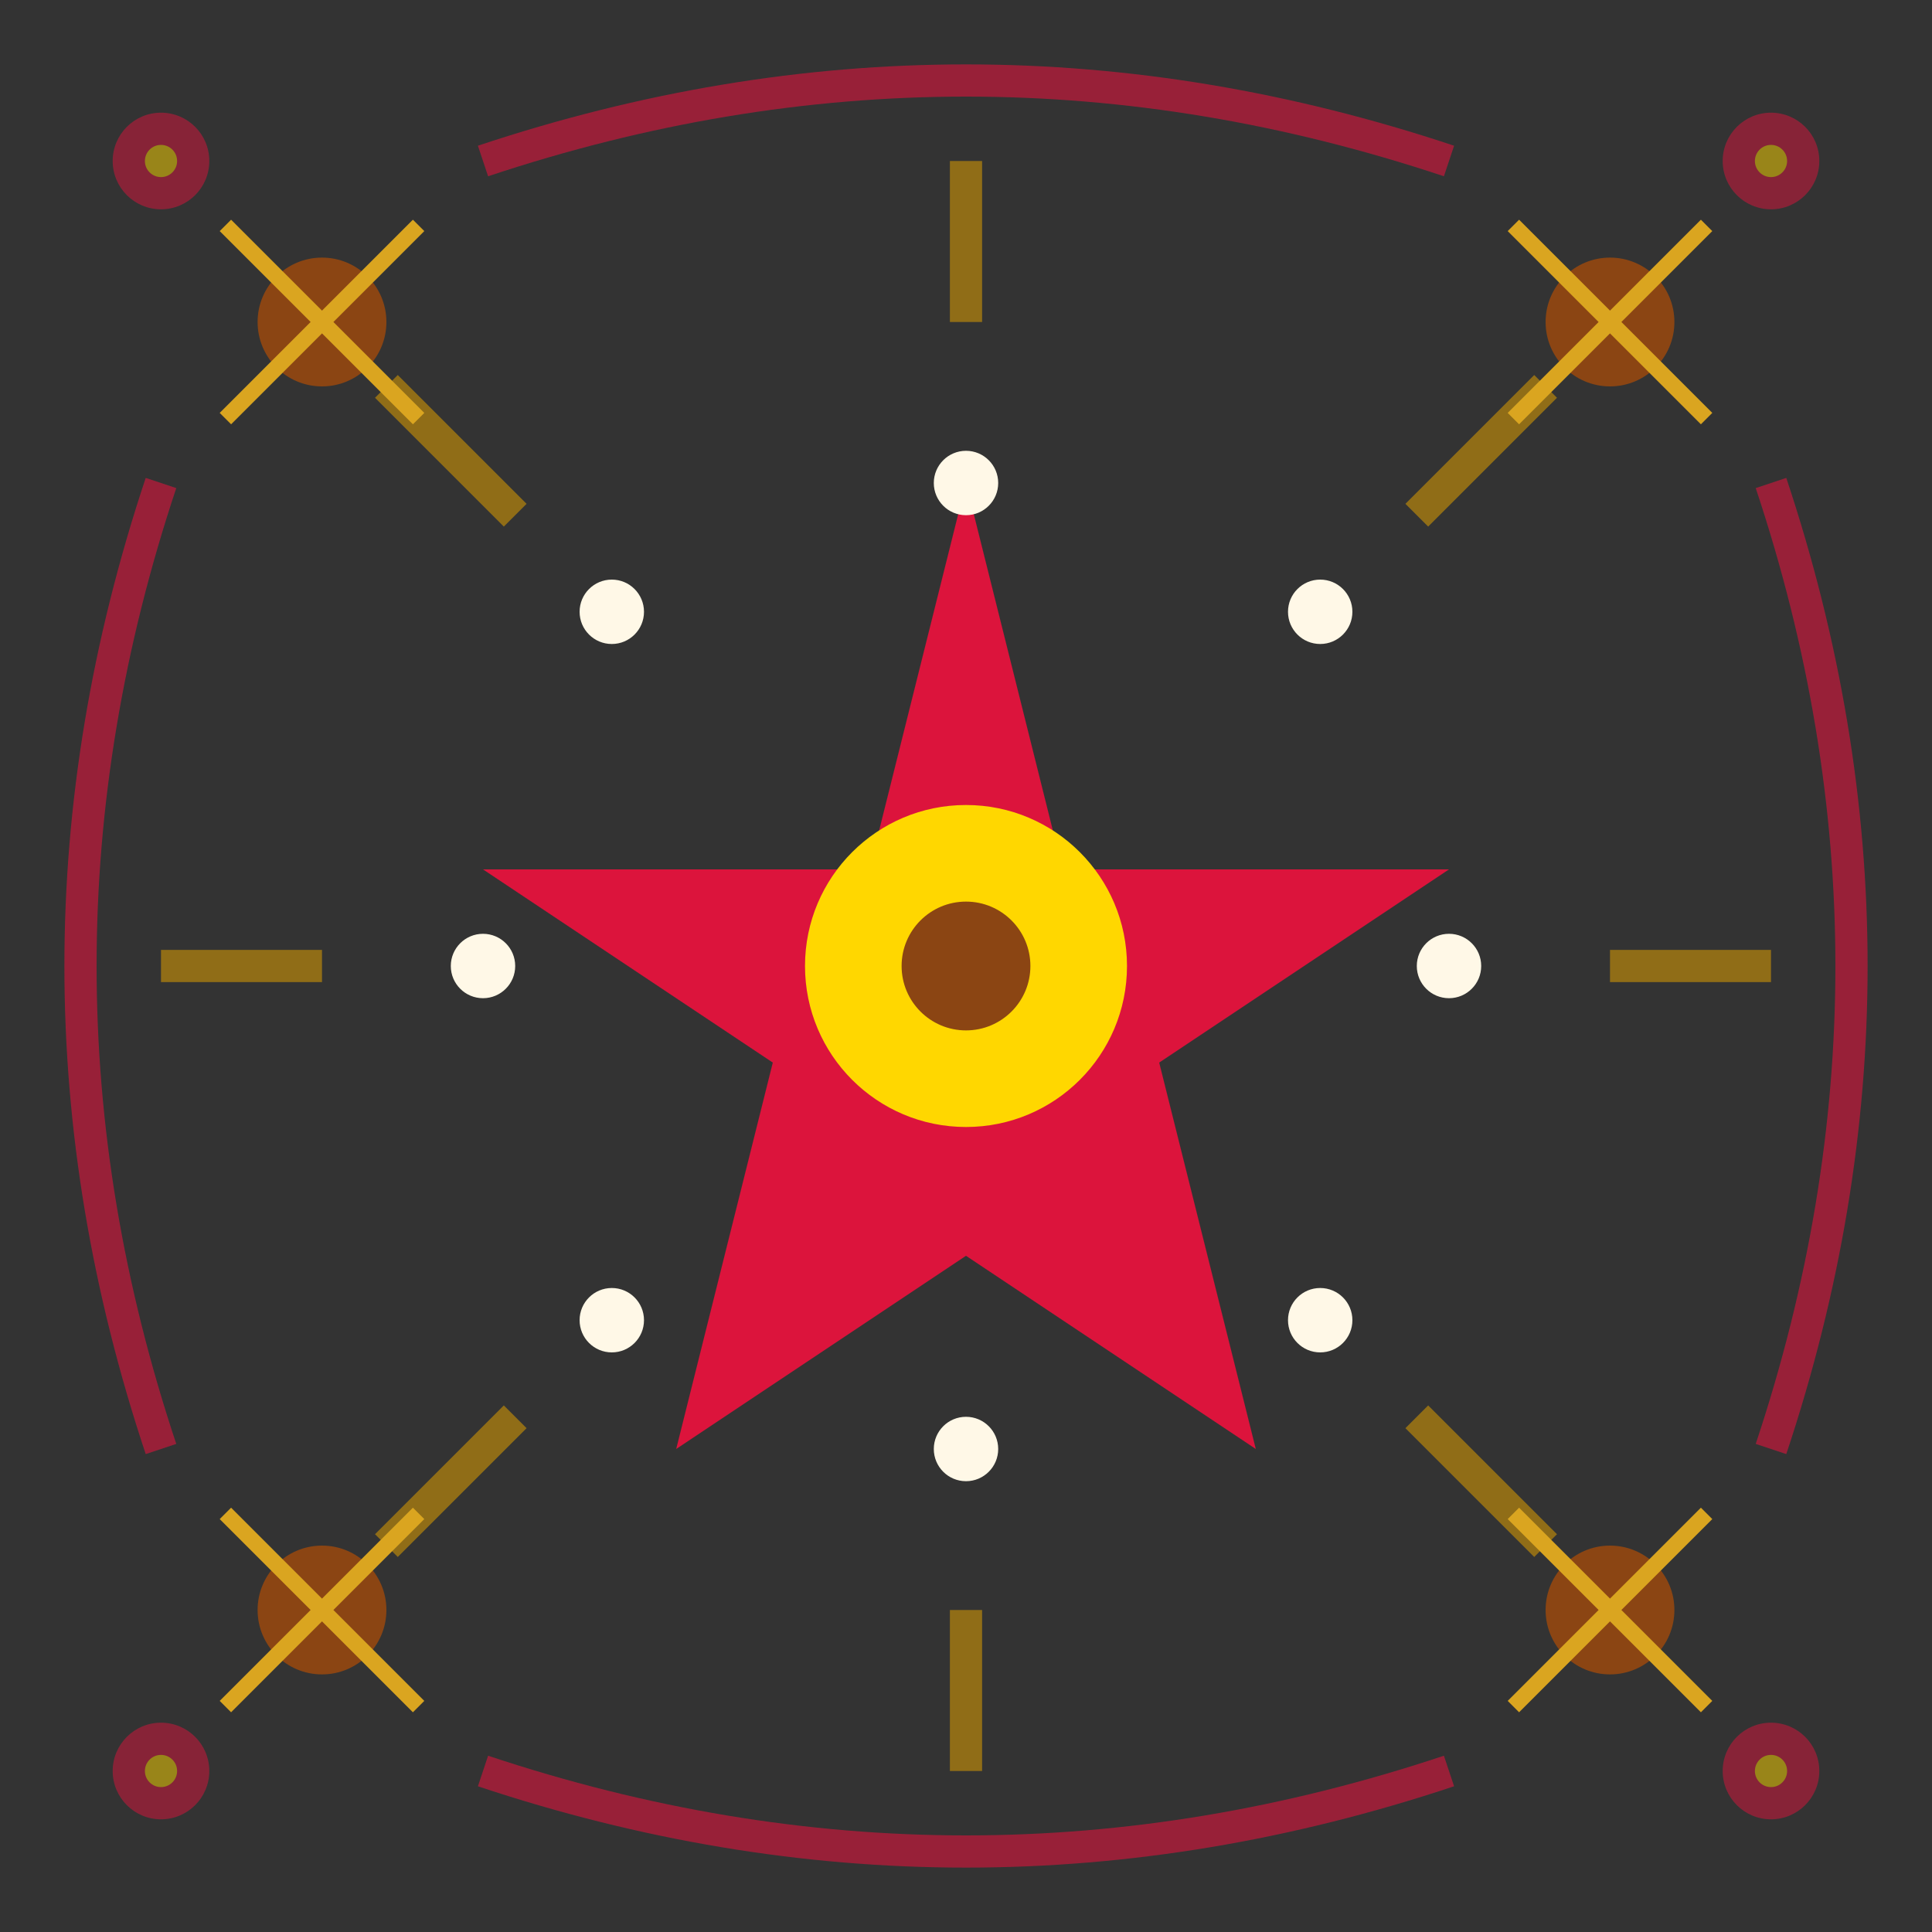 <svg width="60" height="60" viewBox="0 0 60 60" fill="none" xmlns="http://www.w3.org/2000/svg">
    <rect x="0" y="0" width="60" height="60" fill="#333333" stroke="none"/>
    <!-- Traditional Polish folk art pattern - Parzenica (star/sun motif) -->
    
    <!-- Central star -->
    <g transform="translate(30, 30)">
        <!-- Main star shape -->
        <path d="M0,-15 L3,-3 L15,-3 L6,3 L9,15 L0,9 L-9,15 L-6,3 L-15,-3 L-3,-3 Z" fill="#DC143C"/>
        
        <!-- Inner decorative elements -->
        <circle cx="0" cy="0" r="5" fill="#FFD700"/>
        <circle cx="0" cy="0" r="2" fill="#8B4513"/>
        
        <!-- Radiating lines (traditional sun rays) -->
        <g stroke="#B8860B" stroke-width="1" opacity="0.7">
            <path d="M0,-20 L0,-25"/>
            <path d="M14,-14 L18,-18"/>
            <path d="M20,0 L25,0"/>
            <path d="M14,14 L18,18"/>
            <path d="M0,20 L0,25"/>
            <path d="M-14,14 L-18,18"/>
            <path d="M-20,0 L-25,0"/>
            <path d="M-14,-14 L-18,-18"/>
        </g>
        
        <!-- Small decorative dots around the star -->
        <circle cx="0" cy="-15" r="1" fill="#FFF8E7"/>
        <circle cx="11" cy="-11" r="1" fill="#FFF8E7"/>
        <circle cx="15" cy="0" r="1" fill="#FFF8E7"/>
        <circle cx="11" cy="11" r="1" fill="#FFF8E7"/>
        <circle cx="0" cy="15" r="1" fill="#FFF8E7"/>
        <circle cx="-11" cy="11" r="1" fill="#FFF8E7"/>
        <circle cx="-15" cy="0" r="1" fill="#FFF8E7"/>
        <circle cx="-11" cy="-11" r="1" fill="#FFF8E7"/>
    </g>
    
    <!-- Corner decorative elements -->
    <!-- Top-left -->
    <g transform="translate(10, 10)">
        <circle cx="0" cy="0" r="2" fill="#8B4513"/>
        <path d="M-3,-3 L3,3 M-3,3 L3,-3" stroke="#DAA520" stroke-width="0.5"/>
    </g>
    
    <!-- Top-right -->
    <g transform="translate(50, 10)">
        <circle cx="0" cy="0" r="2" fill="#8B4513"/>
        <path d="M-3,-3 L3,3 M-3,3 L3,-3" stroke="#DAA520" stroke-width="0.5"/>
    </g>
    
    <!-- Bottom-left -->
    <g transform="translate(10, 50)">
        <circle cx="0" cy="0" r="2" fill="#8B4513"/>
        <path d="M-3,-3 L3,3 M-3,3 L3,-3" stroke="#DAA520" stroke-width="0.5"/>
    </g>
    
    <!-- Bottom-right -->
    <g transform="translate(50, 50)">
        <circle cx="0" cy="0" r="2" fill="#8B4513"/>
        <path d="M-3,-3 L3,3 M-3,3 L3,-3" stroke="#DAA520" stroke-width="0.5"/>
    </g>
    
    <!-- Traditional border elements -->
    <!-- Top border -->
    <path d="M15 5 Q30 0 45 5" stroke="#DC143C" stroke-width="1" fill="none" opacity="0.6"/>
    
    <!-- Right border -->
    <path d="M55 15 Q60 30 55 45" stroke="#DC143C" stroke-width="1" fill="none" opacity="0.6"/>
    
    <!-- Bottom border -->
    <path d="M45 55 Q30 60 15 55" stroke="#DC143C" stroke-width="1" fill="none" opacity="0.6"/>
    
    <!-- Left border -->
    <path d="M5 45 Q0 30 5 15" stroke="#DC143C" stroke-width="1" fill="none" opacity="0.6"/>
    
    <!-- Small traditional flowers in corners -->
    <!-- Top-left flower -->
    <g transform="translate(5, 5)" opacity="0.5">
        <circle cx="0" cy="0" r="1.5" fill="#DC143C"/>
        <circle cx="0" cy="0" r="0.5" fill="#FFD700"/>
    </g>
    
    <!-- Top-right flower -->
    <g transform="translate(55, 5)" opacity="0.5">
        <circle cx="0" cy="0" r="1.5" fill="#DC143C"/>
        <circle cx="0" cy="0" r="0.5" fill="#FFD700"/>
    </g>
    
    <!-- Bottom-left flower -->
    <g transform="translate(5, 55)" opacity="0.5">
        <circle cx="0" cy="0" r="1.5" fill="#DC143C"/>
        <circle cx="0" cy="0" r="0.5" fill="#FFD700"/>
    </g>
    
    <!-- Bottom-right flower -->
    <g transform="translate(55, 55)" opacity="0.5">
        <circle cx="0" cy="0" r="1.5" fill="#DC143C"/>
        <circle cx="0" cy="0" r="0.5" fill="#FFD700"/>
    </g>
</svg>
